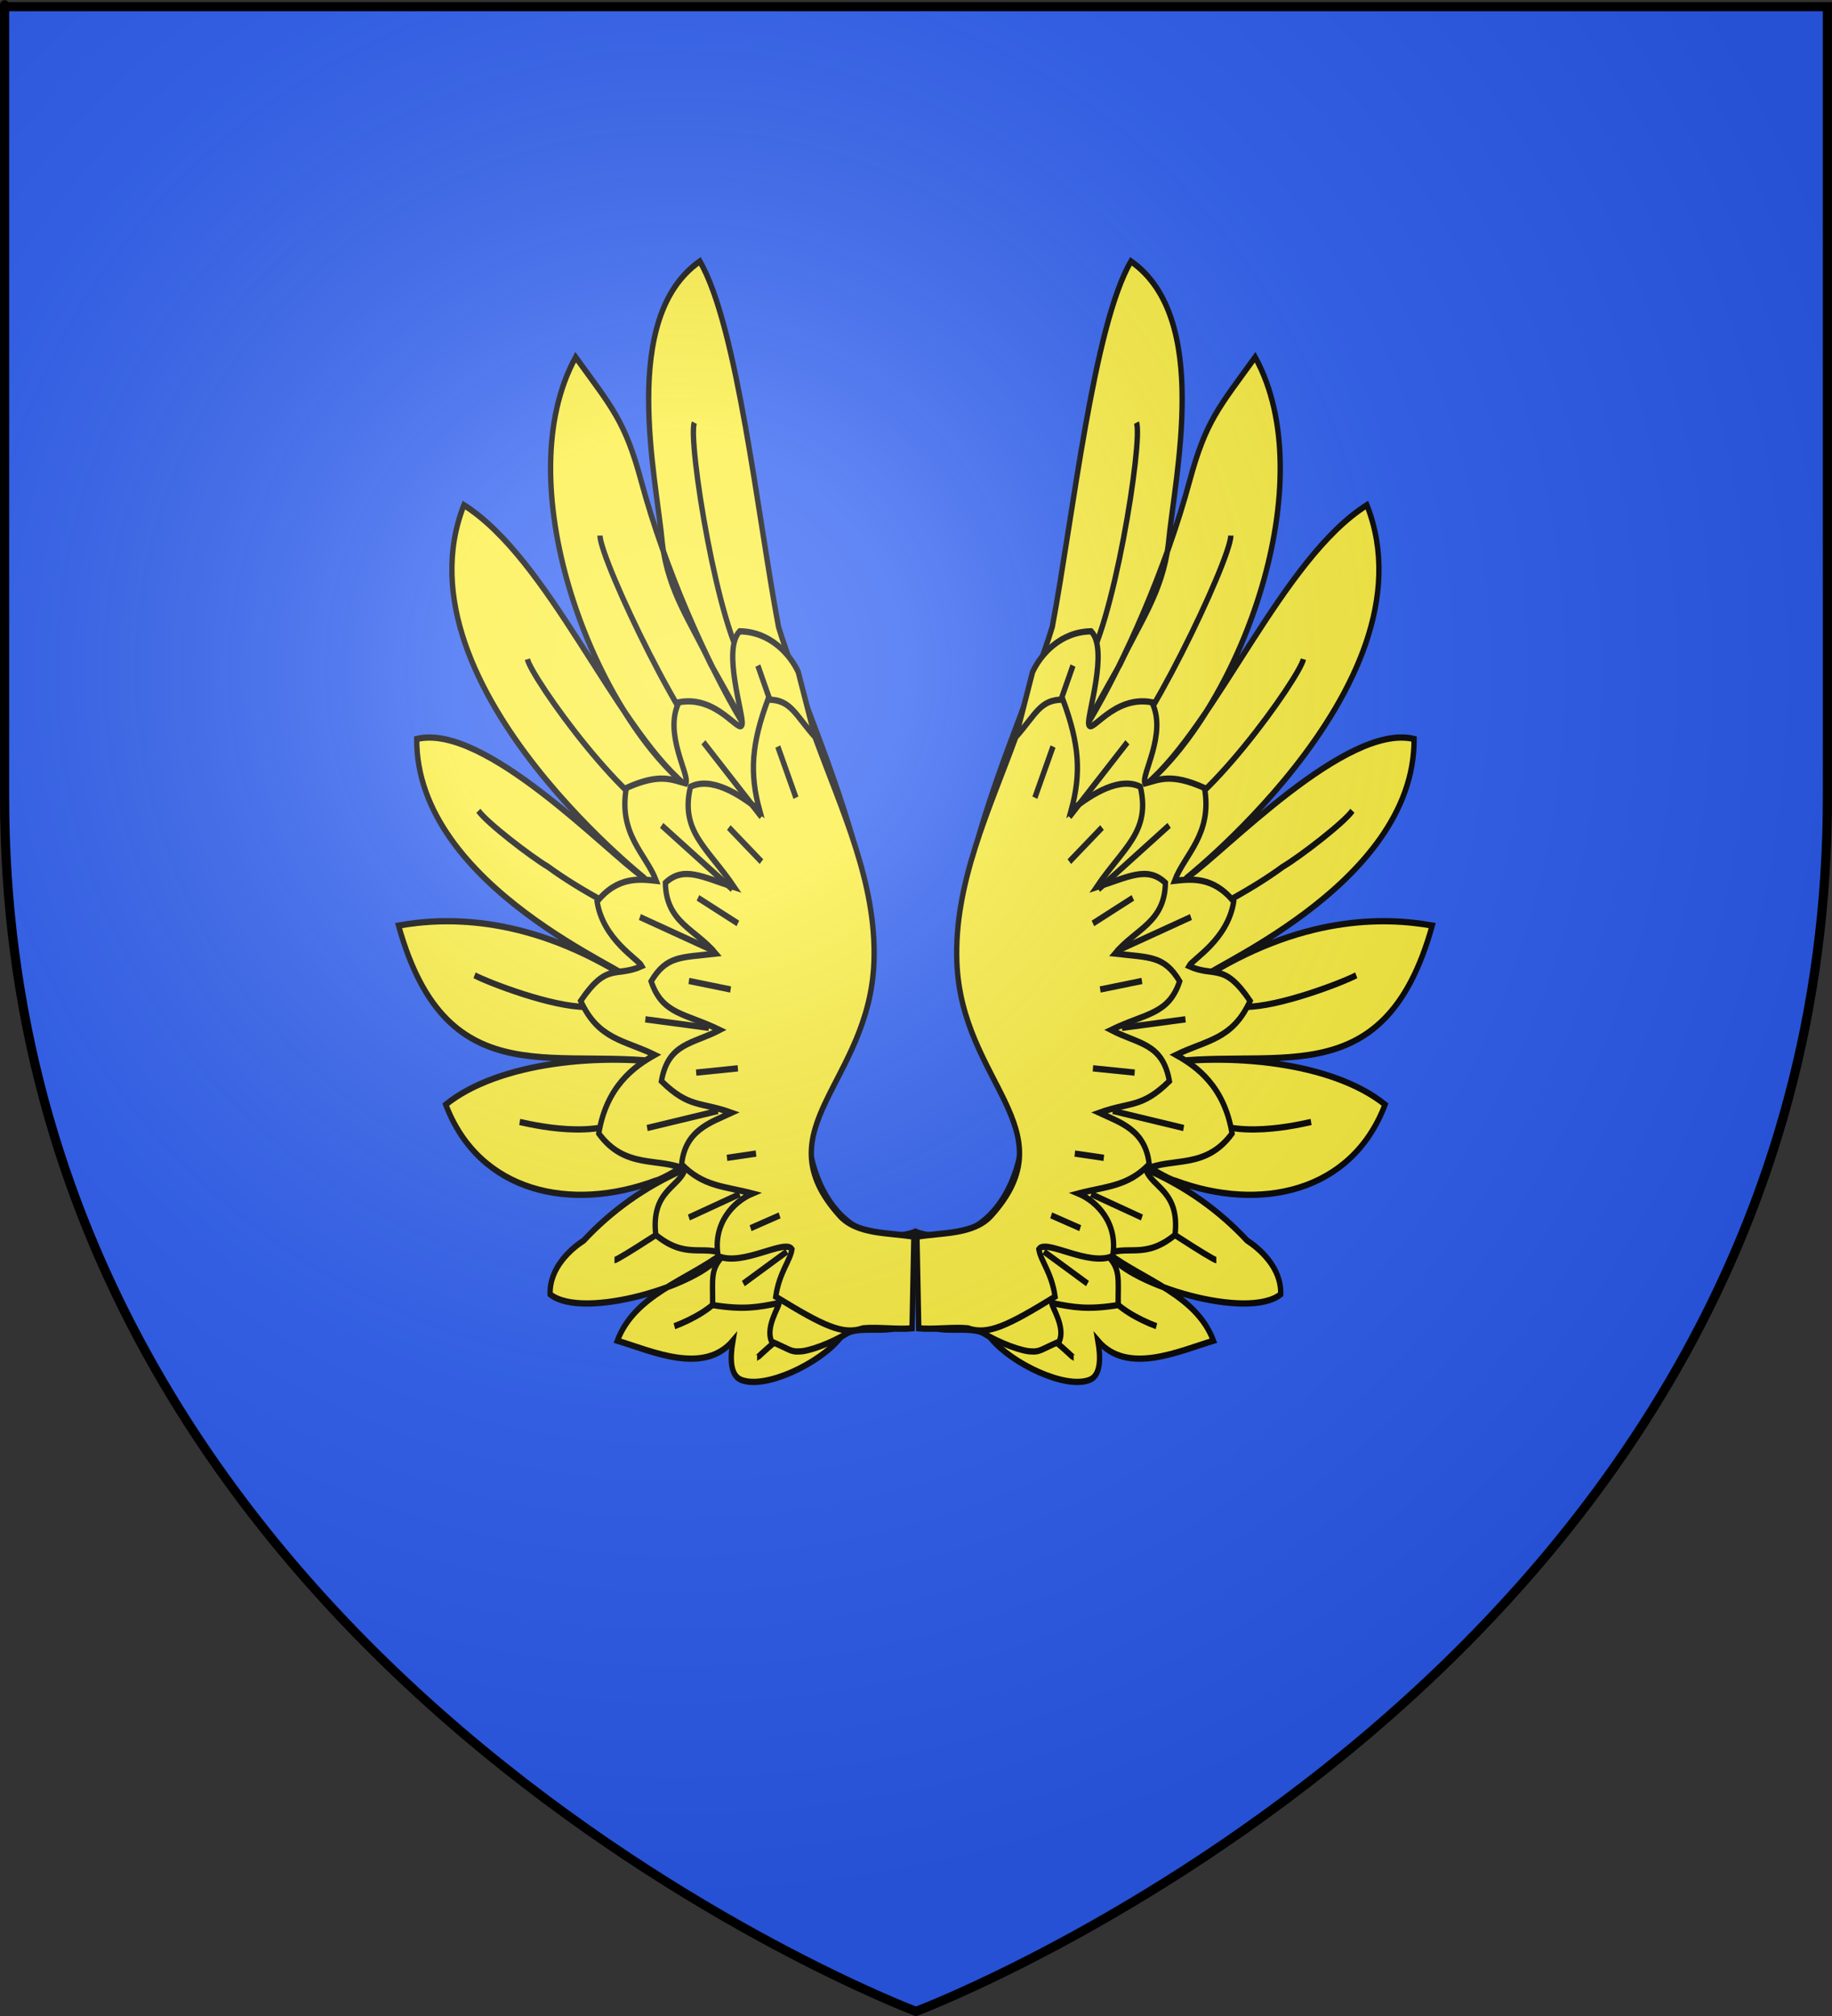 <?xml version="1.0" encoding="UTF-8" standalone="no"?>
<svg
   xmlns:dc="http://purl.org/dc/elements/1.1/"
   xmlns:cc="http://creativecommons.org/ns#"
   xmlns:rdf="http://www.w3.org/1999/02/22-rdf-syntax-ns#"
   xmlns:svg="http://www.w3.org/2000/svg"
   xmlns="http://www.w3.org/2000/svg"
   xmlns:xlink="http://www.w3.org/1999/xlink"
   xmlns:sodipodi="http://sodipodi.sourceforge.net/DTD/sodipodi-0.dtd"
   xmlns:inkscape="http://www.inkscape.org/namespaces/inkscape"
   height="660"
   width="600"
   version="1.0"
   id="svg2"
   sodipodi:version="0.32"
   inkscape:version="0.46"
   sodipodi:docname="blason_ville_fr_Thalamy_(Corrèze).svg"
   sodipodi:docbase="D:\Mes documents\Renaud-Notre Lapin"
   inkscape:export-filename="/Users/olivier/Desktop/Blason Rouge/Blason_Vide_3D.png"
   inkscape:export-xdpi="144"
   inkscape:export-ydpi="144"
   inkscape:output_extension="org.inkscape.output.svg.inkscape">
  <rect width="100%" height="100%" fill="#333333" stroke="none"/>
  <sodipodi:namedview
     inkscape:window-height="740"
     inkscape:window-width="1024"
     inkscape:pageshadow="2"
     inkscape:pageopacity="0.0"
     guidetolerance="10.0"
     gridtolerance="10.0"
     objecttolerance="10.0"
     borderopacity="1.0"
     bordercolor="#666666"
     pagecolor="#ffffff"
     id="base"
     showgrid="false"
     height="660px"
     inkscape:zoom="0.7469697"
     inkscape:cx="239.08722"
     inkscape:cy="330"
     inkscape:window-x="0"
     inkscape:window-y="0"
     inkscape:current-layer="layer4" />
  <desc
     id="desc4">Flag of Canton of Valais (Wallis)</desc>
  <defs
     id="defs6">
    <inkscape:perspective
       sodipodi:type="inkscape:persp3d"
       inkscape:vp_x="0 : 330 : 1"
       inkscape:vp_y="0 : 1000 : 0"
       inkscape:vp_z="600 : 330 : 1"
       inkscape:persp3d-origin="300 : 220 : 1"
       id="perspective2491" />
    <linearGradient
       id="linearGradient2893">
      <stop
         style="stop-color:white;stop-opacity:0.314;"
         offset="0"
         id="stop2895" />
      <stop
         id="stop2897"
         offset="0.19"
         style="stop-color:white;stop-opacity:0.251;" />
      <stop
         style="stop-color:#6b6b6b;stop-opacity:0.125;"
         offset="0.6"
         id="stop2901" />
      <stop
         style="stop-color:black;stop-opacity:0.125;"
         offset="1"
         id="stop2899" />
    </linearGradient>
    <linearGradient
       id="linearGradient2885">
      <stop
         id="stop2887"
         offset="0"
         style="stop-color:white;stop-opacity:1;" />
      <stop
         style="stop-color:white;stop-opacity:1;"
         offset="0.229"
         id="stop2891" />
      <stop
         id="stop2889"
         offset="1"
         style="stop-color:black;stop-opacity:1;" />
    </linearGradient>
    <linearGradient
       id="linearGradient2955">
      <stop
         id="stop2867"
         offset="0"
         style="stop-color:#fd0000;stop-opacity:1;" />
      <stop
         style="stop-color:#e77275;stop-opacity:0.659;"
         offset="0.5"
         id="stop2873" />
      <stop
         style="stop-color:black;stop-opacity:0.323;"
         offset="1"
         id="stop2959" />
    </linearGradient>
    <radialGradient
       inkscape:collect="always"
       xlink:href="#linearGradient2955"
       id="radialGradient2961"
       cx="225.524"
       cy="218.901"
       fx="225.524"
       fy="218.901"
       r="300"
       gradientTransform="matrix(-4.167939e-4,2.183,-1.884,-3.599562e-4,615.597,-289.121)"
       gradientUnits="userSpaceOnUse" />
    <polygon
       id="star"
       transform="scale(53,53)"
       points="0,-1 0.588,0.809 -0.951,-0.309 0.951,-0.309 -0.588,0.809 0,-1 " />
    <clipPath
       id="clip">
      <path
         d="M 0,-200 L 0,600 L 300,600 L 300,-200 L 0,-200 z "
         id="path10" />
    </clipPath>
    <radialGradient
       inkscape:collect="always"
       xlink:href="#linearGradient2955"
       id="radialGradient1911"
       gradientUnits="userSpaceOnUse"
       gradientTransform="matrix(-4.167939e-4,2.183,-1.884,-3.599562e-4,615.597,-289.121)"
       cx="225.524"
       cy="218.901"
       fx="225.524"
       fy="218.901"
       r="300" />
    <radialGradient
       inkscape:collect="always"
       xlink:href="#linearGradient2955"
       id="radialGradient2865"
       gradientUnits="userSpaceOnUse"
       gradientTransform="matrix(0,1.749,-1.593,-1.049767e-7,551.788,-191.29)"
       cx="225.524"
       cy="218.901"
       fx="225.524"
       fy="218.901"
       r="300" />
    <radialGradient
       inkscape:collect="always"
       xlink:href="#linearGradient2955"
       id="radialGradient2871"
       gradientUnits="userSpaceOnUse"
       gradientTransform="matrix(0,1.386,-1.323,-5.741131e-8,-158.082,-109.541)"
       cx="225.524"
       cy="218.901"
       fx="225.524"
       fy="218.901"
       r="300" />
    <radialGradient
       inkscape:collect="always"
       xlink:href="#linearGradient2893"
       id="radialGradient3163"
       gradientUnits="userSpaceOnUse"
       gradientTransform="matrix(1.353,0,0,1.349,-77.629,-85.747)"
       cx="221.445"
       cy="226.331"
       fx="221.445"
       fy="226.331"
       r="300" />
  </defs>
  <g
     inkscape:groupmode="layer"
     id="layer3"
     inkscape:label="Fond écu"
     style="display:inline"
     sodipodi:insensitive="true">
    <path
       id="path2855"
       style="fill:#2b5df2;fill-opacity:1;fill-rule:evenodd;stroke:none;stroke-width:1px;stroke-linecap:butt;stroke-linejoin:miter;stroke-opacity:1"
       d="M 300,658.5 C 300,658.5 598.5,546.18 598.5,260.728 C 598.5,-24.723 598.5,2.176 598.5,2.176 L 1.5,2.176 L 1.5,260.728 C 1.5,546.18 300,658.5 300,658.5 z"
       sodipodi:nodetypes="cccccc" />
  </g>
  <g
     inkscape:groupmode="layer"
     id="layer4"
     inkscape:label="Meubles">
    <g
       style="display:inline;fill:#fcef3c"
       id="g3153"
       transform="matrix(0.931,0,0,1.093,-753.905,353.734)">
      <g
         transform="translate(0,-0.451)"
         id="g3067"
         style="fill:#fcef3c">
        <path
           style="fill:#fcef3c;fill-opacity:1;fill-rule:evenodd;stroke:#000000;stroke-width:1.881;stroke-linecap:butt;stroke-linejoin:miter;stroke-miterlimit:4;stroke-dasharray:none;stroke-opacity:1"
           d="M 1132.341,45.957 C 1163.784,54.251 1177.754,15.571 1164.908,-2.609 C 1121.455,-26.225 1168.113,-101.691 1179.966,-135.474 C 1187.355,-168.96 1194.378,-225.386 1207.629,-244.922 C 1235.946,-228.025 1222.963,-180.309 1220.82,-160.368 C 1218.76,-145.748 1210.502,-136.57 1203.838,-124.293 C 1198.074,-115.603 1188.298,-100.639 1193.044,-107.313 C 1205.339,-124.869 1220.046,-153.138 1228.25,-179.067 C 1233.988,-197.202 1238.643,-201.219 1251.328,-216.2 C 1275.316,-178.846 1246.309,-112.45 1212.882,-88.154 C 1237.792,-106.145 1260.773,-155.839 1290.63,-171.9 C 1316.016,-116.891 1218.62,-54.65 1227.775,-60.576 C 1240.22,-67.847 1283.54,-106.824 1307.236,-101.838 C 1307.46,-57.062 1229.799,-31.611 1231.788,-29.548 C 1267.319,-49.094 1296.691,-48.549 1313.617,-45.957 C 1296.316,7.077 1256.329,-10.763 1215.386,-4.325 C 1241.993,-7.964 1278.329,-5.158 1297.021,7.66 C 1285.258,34.195 1252.751,39.851 1223.293,30.483 C 1218.351,29.617 1194.912,15.576 1214.527,27.628 C 1227.05,32.482 1238.545,39.301 1248.445,48.353 C 1252.554,50.628 1260.64,56.341 1260.302,64.495 C 1248.719,72.369 1207.22,61.746 1199.813,52.314 C 1212.054,60.222 1230.534,64.539 1236.653,78.396 C 1224.432,81.524 1206.312,88.752 1196.004,78.396 C 1197.092,83.809 1196.914,88.84 1193.079,90.127 C 1184.499,93.006 1165.623,85.158 1158.437,77.732 C 1151.719,70.79 1130.569,81.918 1133.617,64.468 C 1133.191,61.064 1132.766,49.362 1132.341,45.957 z"
           id="path2199"
           sodipodi:nodetypes="cccccccsccccccccccccccccsscc" />
        <path
           style="fill:#fcef3c;fill-opacity:0.75;fill-rule:evenodd;stroke:#000000;stroke-width:1.881;stroke-linecap:butt;stroke-linejoin:miter;stroke-miterlimit:4;stroke-dasharray:none;stroke-opacity:1"
           d="M 1191.064,-123.191 C 1201.135,-133.607 1211.959,-191.33 1209.574,-196.596"
           id="path3090"
           sodipodi:nodetypes="cc" />
        <path
           style="fill:#fcef3c;fill-opacity:0.75;fill-rule:evenodd;stroke:#000000;stroke-width:1.881;stroke-linecap:butt;stroke-linejoin:miter;stroke-miterlimit:4;stroke-dasharray:none;stroke-opacity:1"
           d="M 1201.277,-96.383 C 1210.367,-98.109 1242.692,-155.351 1242.766,-162.766"
           id="path3092"
           sodipodi:nodetypes="cc" />
        <path
           style="fill:#fcef3c;fill-opacity:0.75;fill-rule:evenodd;stroke:#000000;stroke-width:1.881;stroke-linecap:butt;stroke-linejoin:miter;stroke-miterlimit:4;stroke-dasharray:none;stroke-opacity:1"
           d="M 1215.319,-75.957 C 1232.125,-78.464 1266.835,-120.137 1268.298,-125.745"
           id="path3094"
           sodipodi:nodetypes="cc" />
        <path
           style="fill:#fcef3c;fill-opacity:0.75;fill-rule:evenodd;stroke:#000000;stroke-width:1.881;stroke-linecap:butt;stroke-linejoin:miter;stroke-miterlimit:4;stroke-dasharray:none;stroke-opacity:1"
           d="M 1220.426,-44.851 C 1232.66,-48.662 1250.314,-56.819 1261.037,-63.561 C 1266.861,-66.473 1282.553,-76.723 1285.532,-80.34"
           id="path3096"
           sodipodi:nodetypes="ccc" />
        <path
           style="fill:#fcef3c;fill-opacity:0.75;fill-rule:evenodd;stroke:#000000;stroke-width:1.881;stroke-linecap:butt;stroke-linejoin:miter;stroke-miterlimit:4;stroke-dasharray:none;stroke-opacity:1"
           d="M 1225.532,-22.979 C 1232.892,-23.172 1240.255,-21.458 1247.614,-21.593 C 1259.637,-21.538 1281.725,-28.771 1286.886,-31.058"
           id="path3098"
           sodipodi:nodetypes="ccc" />
        <path
           style="fill:#fcef3c;fill-opacity:0.75;fill-rule:evenodd;stroke:#000000;stroke-width:1.881;stroke-linecap:butt;stroke-linejoin:miter;stroke-miterlimit:4;stroke-dasharray:none;stroke-opacity:1"
           d="M 1214.681,7.66 C 1220.426,7.021 1223.617,9.574 1229.362,8.936 C 1239.116,18.78 1263.891,14.24 1271.006,12.875"
           id="path3100"
           sodipodi:nodetypes="ccc" />
        <path
           style="fill:#fcef3c;fill-opacity:0.75;fill-rule:evenodd;stroke:#000000;stroke-width:1.881;stroke-linecap:butt;stroke-linejoin:miter;stroke-miterlimit:4;stroke-dasharray:none;stroke-opacity:1"
           d="M 1205.106,36.383 C 1214.061,41.843 1236.383,54.255 1237.66,54.255"
           id="path3102"
           sodipodi:nodetypes="cc" />
        <path
           style="fill:#fcef3c;fill-opacity:0.75;fill-rule:evenodd;stroke:#000000;stroke-width:1.881;stroke-linecap:butt;stroke-linejoin:miter;stroke-miterlimit:4;stroke-dasharray:none;stroke-opacity:1"
           d="M 1185.957,61.277 C 1190.894,62.577 1195.846,63.831 1200.773,65.16 C 1202.23,68.099 1210.057,71.993 1216.596,74.043"
           id="path3104"
           sodipodi:nodetypes="ccc" />
        <path
           style="fill:#fcef3c;fill-opacity:0.75;fill-rule:evenodd;stroke:#000000;stroke-width:1.881;stroke-linecap:butt;stroke-linejoin:miter;stroke-miterlimit:4;stroke-dasharray:none;stroke-opacity:1"
           d="M 1167.447,70.851 C 1177.209,74.738 1187.286,83.508 1187.498,83.508"
           id="path3106"
           sodipodi:nodetypes="cc" />
        <path
           style="fill:#fcef3c;fill-opacity:1;fill-rule:evenodd;stroke:#000000;stroke-width:1.881;stroke-linecap:butt;stroke-linejoin:miter;stroke-miterlimit:4;stroke-dasharray:none;stroke-opacity:1"
           d="M 1173.021,-121.915 C 1175.859,-127.126 1182.771,-133.962 1193.638,-134.093 C 1199.854,-128.511 1192.108,-108.866 1192.768,-106.232 C 1193.603,-102.901 1201.377,-115.043 1214.987,-112.845 C 1220.497,-103.45 1211.031,-90.937 1212.569,-88.519 C 1217.344,-89.575 1221.606,-91.756 1233.507,-87.165 C 1236.353,-73.261 1226.443,-67.218 1222.979,-59.362 C 1228.571,-59.872 1236.566,-60.806 1243.777,-53.139 C 1241.653,-41.677 1229.263,-35.857 1228.018,-33.817 C 1237.199,-30.288 1240.182,-35.151 1249.554,-23.388 C 1243.326,-11.726 1234.267,-11.711 1223.497,-7.221 C 1230.64,-3.811 1240.495,2.166 1243.197,16.315 C 1233.912,27.187 1222.02,23.369 1212.869,27.067 C 1214.978,32.518 1224.91,33.509 1223.128,46.707 C 1212.528,54.124 1206.498,49.574 1198.963,52.5 C 1204.193,56.817 1203.033,59.869 1203.135,67.711 C 1192.327,69.187 1187.439,68.406 1179.769,67.104 C 1179.718,68.194 1184.697,74.361 1182.372,78.671 C 1176.031,81.02 1175.586,81.788 1172.616,81.598 C 1166.417,81.644 1140.916,71.979 1151.421,66.628 C 1164.21,55.908 1164.233,45.188 1177.021,34.468 C 1181.064,19.787 1176.809,4.468 1180.851,-10.213 C 1178.807,-25.75 1163.474,-65.797 1160.763,-81.197 L 1173.021,-121.915 z"
           id="path4004"
           sodipodi:nodetypes="ccsccccccccccccccccccccc" />
        <path
           style="fill:#fcef3c;fill-opacity:1;fill-rule:evenodd;stroke:#000000;stroke-width:1.881;stroke-linecap:butt;stroke-linejoin:miter;stroke-miterlimit:4;stroke-dasharray:none;stroke-opacity:1"
           d="M 1132.341,47.234 C 1141.064,45.957 1152.355,46.66 1158.511,40.851 C 1185.927,14.977 1147.944,1.135 1146.383,-35.106 C 1145.369,-58.657 1157.79,-80.625 1167.112,-102.431 C 1174.151,-109.118 1175.584,-113.679 1183.702,-113.617 C 1189.459,-100.358 1190.204,-91.654 1186.596,-80.426 C 1194.303,-85.771 1203.887,-90.524 1210.936,-87.532 C 1214.649,-74.038 1204.861,-69.234 1195.532,-57.447 C 1206.798,-60.498 1213.318,-63.899 1219.755,-58.753 C 1219.514,-46.802 1209.185,-44.928 1202.004,-37.559 C 1214.262,-36.334 1219.311,-37.003 1224.766,-29.262 C 1220.814,-19.226 1212.876,-19.76 1200.638,-14.681 C 1210.178,-10.435 1218.781,-10.819 1221.149,0.638 C 1211.386,8.789 1207.517,6.746 1196.494,10.118 C 1203.921,13.059 1212.801,15.325 1214.043,25.532 C 1206.527,32.236 1198.969,32.112 1189.149,34.298 C 1195.688,36.65 1203.199,43.27 1201.194,53.044 C 1192.65,56.244 1177.66,47.785 1175.233,50.971 C 1175.801,54.378 1179.73,57.955 1180.936,65.191 C 1164.163,73.952 1157.239,76.8 1150.213,74.681 C 1145.106,74.255 1138.085,75.106 1132.979,74.681 C 1132.766,66.383 1132.553,55.532 1132.341,47.234 z"
           id="path6663"
           sodipodi:nodetypes="cssccccccccccccccccccc" />
        <path
           style="fill:#fcef3c;fill-opacity:0.75;fill-rule:evenodd;stroke:#000000;stroke-width:1.881;stroke-linecap:butt;stroke-linejoin:miter;stroke-miterlimit:4;stroke-dasharray:none;stroke-opacity:1"
           d="M 1185.957,-78.511 L 1206.383,-100.851"
           id="path2151" />
        <path
           style="fill:#fcef3c;fill-opacity:0.75;fill-rule:evenodd;stroke:#000000;stroke-width:1.881;stroke-linecap:butt;stroke-linejoin:miter;stroke-miterlimit:4;stroke-dasharray:none;stroke-opacity:1"
           d="M 1196.17,-56.808 L 1221.064,-75.957"
           id="path2153" />
        <path
           style="fill:#fcef3c;fill-opacity:0.75;fill-rule:evenodd;stroke:#000000;stroke-width:1.881;stroke-linecap:butt;stroke-linejoin:miter;stroke-miterlimit:4;stroke-dasharray:none;stroke-opacity:1"
           d="M 1202.553,-38.298 L 1228.723,-48.511"
           id="path2155" />
        <path
           style="fill:#fcef3c;fill-opacity:0.75;fill-rule:evenodd;stroke:#000000;stroke-width:1.881;stroke-linecap:butt;stroke-linejoin:miter;stroke-miterlimit:4;stroke-dasharray:none;stroke-opacity:1"
           d="M 1204.468,-15.319 L 1226.809,-17.872"
           id="path2157" />
        <path
           style="fill:#fcef3c;fill-opacity:0.75;fill-rule:evenodd;stroke:#000000;stroke-width:1.881;stroke-linecap:butt;stroke-linejoin:miter;stroke-miterlimit:4;stroke-dasharray:none;stroke-opacity:1"
           d="M 1201.277,9.574 L 1226.17,14.681"
           id="path2159" />
        <path
           style="fill:#fcef3c;fill-opacity:0.75;fill-rule:evenodd;stroke:#000000;stroke-width:1.881;stroke-linecap:butt;stroke-linejoin:miter;stroke-miterlimit:4;stroke-dasharray:none;stroke-opacity:1"
           d="M 1193.617,34.468 L 1211.489,41.489"
           id="path2161" />
        <path
           style="fill:#fcef3c;fill-opacity:0.75;fill-rule:evenodd;stroke:#000000;stroke-width:1.881;stroke-linecap:butt;stroke-linejoin:miter;stroke-miterlimit:4;stroke-dasharray:none;stroke-opacity:1"
           d="M 1177.021,51.702 L 1192.34,61.277"
           id="path2163" />
        <path
           style="fill:#fcef3c;fill-opacity:0.75;fill-rule:evenodd;stroke:#000000;stroke-width:1.881;stroke-linecap:butt;stroke-linejoin:miter;stroke-miterlimit:4;stroke-dasharray:none;stroke-opacity:1"
           d="M 1182.766,-112.979 L 1187.234,-123.83"
           id="path2165" />
        <path
           style="fill:#fcef3c;fill-opacity:0.75;fill-rule:evenodd;stroke:#000000;stroke-width:1.881;stroke-linecap:butt;stroke-linejoin:miter;stroke-miterlimit:4;stroke-dasharray:none;stroke-opacity:1"
           d="M 1173.83,-84.255 L 1180.213,-99.574"
           id="path2167" />
        <path
           style="fill:#fcef3c;fill-opacity:0.75;fill-rule:evenodd;stroke:#000000;stroke-width:1.881;stroke-linecap:butt;stroke-linejoin:miter;stroke-miterlimit:4;stroke-dasharray:none;stroke-opacity:1"
           d="M 1185.957,-65.106 L 1197.447,-75.319"
           id="path2169" />
        <path
           style="fill:#fcef3c;fill-opacity:0.75;fill-rule:evenodd;stroke:#000000;stroke-width:1.881;stroke-linecap:butt;stroke-linejoin:miter;stroke-miterlimit:4;stroke-dasharray:none;stroke-opacity:1"
           d="M 1194.255,-46.596 L 1208.298,-54.255"
           id="path2171" />
        <path
           style="fill:#fcef3c;fill-opacity:0.75;fill-rule:evenodd;stroke:#000000;stroke-width:1.881;stroke-linecap:butt;stroke-linejoin:miter;stroke-miterlimit:4;stroke-dasharray:none;stroke-opacity:1"
           d="M 1196.809,-26.808 L 1211.489,-29.362"
           id="path2173" />
        <path
           style="fill:#fcef3c;fill-opacity:0.75;fill-rule:evenodd;stroke:#000000;stroke-width:1.881;stroke-linecap:butt;stroke-linejoin:miter;stroke-miterlimit:4;stroke-dasharray:none;stroke-opacity:1"
           d="M 1194.255,-3.191 L 1208.936,-1.915"
           id="path2175" />
        <path
           style="fill:#fcef3c;fill-opacity:0.75;fill-rule:evenodd;stroke:#000000;stroke-width:1.881;stroke-linecap:butt;stroke-linejoin:miter;stroke-miterlimit:4;stroke-dasharray:none;stroke-opacity:1"
           d="M 1187.872,22.34 L 1198.085,23.617"
           id="path2177" />
        <path
           style="fill:#fcef3c;fill-opacity:0.75;fill-rule:evenodd;stroke:#000000;stroke-width:1.881;stroke-linecap:butt;stroke-linejoin:miter;stroke-miterlimit:4;stroke-dasharray:none;stroke-opacity:1"
           d="M 1179.574,40.851 L 1189.787,44.681"
           id="path2179" />
      </g>
      <g
         transform="matrix(-1,0,0,1,2263.61,-0.451)"
         id="g3096"
         style="fill:#fcef3c">
        <path
           sodipodi:nodetypes="cccccccsccccccccccccccccsscc"
           id="path3099"
           d="M 1132.341,45.957 C 1163.784,54.251 1177.754,15.571 1164.908,-2.609 C 1121.455,-26.225 1168.113,-101.691 1179.966,-135.474 C 1187.355,-168.96 1194.378,-225.386 1207.629,-244.922 C 1235.946,-228.025 1222.963,-180.309 1220.82,-160.368 C 1218.76,-145.748 1210.502,-136.57 1203.838,-124.293 C 1198.074,-115.603 1188.298,-100.639 1193.044,-107.313 C 1205.339,-124.869 1220.046,-153.138 1228.25,-179.067 C 1233.988,-197.202 1238.643,-201.219 1251.328,-216.2 C 1275.316,-178.846 1246.309,-112.45 1212.882,-88.154 C 1237.792,-106.145 1260.773,-155.839 1290.63,-171.9 C 1316.016,-116.891 1218.62,-54.65 1227.775,-60.576 C 1240.22,-67.847 1283.54,-106.824 1307.236,-101.838 C 1307.46,-57.062 1229.799,-31.611 1231.788,-29.548 C 1267.319,-49.094 1296.691,-48.549 1313.617,-45.957 C 1296.316,7.077 1256.329,-10.763 1215.386,-4.325 C 1241.993,-7.964 1278.329,-5.158 1297.021,7.66 C 1285.258,34.195 1252.751,39.851 1223.293,30.483 C 1218.351,29.617 1194.912,15.576 1214.527,27.628 C 1227.05,32.482 1238.545,39.301 1248.445,48.353 C 1252.554,50.628 1260.64,56.341 1260.302,64.495 C 1248.719,72.369 1207.22,61.746 1199.813,52.314 C 1212.054,60.222 1230.534,64.539 1236.653,78.396 C 1224.432,81.524 1206.312,88.752 1196.004,78.396 C 1197.092,83.809 1196.914,88.84 1193.079,90.127 C 1184.499,93.006 1165.623,85.158 1158.437,77.732 C 1151.719,70.79 1130.569,81.918 1133.617,64.468 C 1133.191,61.064 1132.766,49.362 1132.341,45.957 z"
           style="fill:#fcef3c;fill-opacity:1;fill-rule:evenodd;stroke:#000000;stroke-width:1.881;stroke-linecap:butt;stroke-linejoin:miter;stroke-miterlimit:4;stroke-dasharray:none;stroke-opacity:1" />
        <path
           sodipodi:nodetypes="cc"
           id="path3101"
           d="M 1191.064,-123.191 C 1201.135,-133.607 1211.959,-191.33 1209.574,-196.596"
           style="fill:#fcef3c;fill-opacity:0.75;fill-rule:evenodd;stroke:#000000;stroke-width:1.881;stroke-linecap:butt;stroke-linejoin:miter;stroke-miterlimit:4;stroke-dasharray:none;stroke-opacity:1" />
        <path
           sodipodi:nodetypes="cc"
           id="path3103"
           d="M 1201.277,-96.383 C 1210.367,-98.109 1242.692,-155.351 1242.766,-162.766"
           style="fill:#fcef3c;fill-opacity:0.75;fill-rule:evenodd;stroke:#000000;stroke-width:1.881;stroke-linecap:butt;stroke-linejoin:miter;stroke-miterlimit:4;stroke-dasharray:none;stroke-opacity:1" />
        <path
           sodipodi:nodetypes="cc"
           id="path3105"
           d="M 1215.319,-75.957 C 1232.125,-78.464 1266.835,-120.137 1268.298,-125.745"
           style="fill:#fcef3c;fill-opacity:0.75;fill-rule:evenodd;stroke:#000000;stroke-width:1.881;stroke-linecap:butt;stroke-linejoin:miter;stroke-miterlimit:4;stroke-dasharray:none;stroke-opacity:1" />
        <path
           sodipodi:nodetypes="ccc"
           id="path3107"
           d="M 1220.426,-44.851 C 1232.66,-48.662 1250.314,-56.819 1261.037,-63.561 C 1266.861,-66.473 1282.553,-76.723 1285.532,-80.34"
           style="fill:#fcef3c;fill-opacity:0.75;fill-rule:evenodd;stroke:#000000;stroke-width:1.881;stroke-linecap:butt;stroke-linejoin:miter;stroke-miterlimit:4;stroke-dasharray:none;stroke-opacity:1" />
        <path
           sodipodi:nodetypes="ccc"
           id="path3109"
           d="M 1225.532,-22.979 C 1232.892,-23.172 1240.255,-21.458 1247.614,-21.593 C 1259.637,-21.538 1281.725,-28.771 1286.886,-31.058"
           style="fill:#fcef3c;fill-opacity:0.75;fill-rule:evenodd;stroke:#000000;stroke-width:1.881;stroke-linecap:butt;stroke-linejoin:miter;stroke-miterlimit:4;stroke-dasharray:none;stroke-opacity:1" />
        <path
           sodipodi:nodetypes="ccc"
           id="path3111"
           d="M 1214.681,7.66 C 1220.426,7.021 1223.617,9.574 1229.362,8.936 C 1239.116,18.78 1263.891,14.24 1271.006,12.875"
           style="fill:#fcef3c;fill-opacity:0.75;fill-rule:evenodd;stroke:#000000;stroke-width:1.881;stroke-linecap:butt;stroke-linejoin:miter;stroke-miterlimit:4;stroke-dasharray:none;stroke-opacity:1" />
        <path
           sodipodi:nodetypes="cc"
           id="path3113"
           d="M 1205.106,36.383 C 1214.061,41.843 1236.383,54.255 1237.66,54.255"
           style="fill:#fcef3c;fill-opacity:0.75;fill-rule:evenodd;stroke:#000000;stroke-width:1.881;stroke-linecap:butt;stroke-linejoin:miter;stroke-miterlimit:4;stroke-dasharray:none;stroke-opacity:1" />
        <path
           sodipodi:nodetypes="ccc"
           id="path3115"
           d="M 1185.957,61.277 C 1190.894,62.577 1195.846,63.831 1200.773,65.16 C 1202.23,68.099 1210.057,71.993 1216.596,74.043"
           style="fill:#fcef3c;fill-opacity:0.75;fill-rule:evenodd;stroke:#000000;stroke-width:1.881;stroke-linecap:butt;stroke-linejoin:miter;stroke-miterlimit:4;stroke-dasharray:none;stroke-opacity:1" />
        <path
           sodipodi:nodetypes="cc"
           id="path3117"
           d="M 1167.447,70.851 C 1177.209,74.738 1187.286,83.508 1187.498,83.508"
           style="fill:#fcef3c;fill-opacity:0.75;fill-rule:evenodd;stroke:#000000;stroke-width:1.881;stroke-linecap:butt;stroke-linejoin:miter;stroke-miterlimit:4;stroke-dasharray:none;stroke-opacity:1" />
        <path
           sodipodi:nodetypes="ccsccccccccccccccccccccc"
           id="path3119"
           d="M 1173.021,-121.915 C 1175.859,-127.126 1182.771,-133.962 1193.638,-134.093 C 1199.854,-128.511 1192.108,-108.866 1192.768,-106.232 C 1193.603,-102.901 1201.377,-115.043 1214.987,-112.845 C 1220.497,-103.45 1211.031,-90.937 1212.569,-88.519 C 1217.344,-89.575 1221.606,-91.756 1233.507,-87.165 C 1236.353,-73.261 1226.443,-67.218 1222.979,-59.362 C 1228.571,-59.872 1236.566,-60.806 1243.777,-53.139 C 1241.653,-41.677 1229.263,-35.857 1228.018,-33.817 C 1237.199,-30.288 1240.182,-35.151 1249.554,-23.388 C 1243.326,-11.726 1234.267,-11.711 1223.497,-7.221 C 1230.64,-3.811 1240.495,2.166 1243.197,16.315 C 1233.912,27.187 1222.02,23.369 1212.869,27.067 C 1214.978,32.518 1224.91,33.509 1223.128,46.707 C 1212.528,54.124 1206.498,49.574 1198.963,52.5 C 1204.193,56.817 1203.033,59.869 1203.135,67.711 C 1192.327,69.187 1187.439,68.406 1179.769,67.104 C 1179.718,68.194 1184.697,74.361 1182.372,78.671 C 1176.031,81.02 1175.586,81.788 1172.616,81.598 C 1166.417,81.644 1140.916,71.979 1151.421,66.628 C 1164.21,55.908 1164.233,45.188 1177.021,34.468 C 1181.064,19.787 1176.809,4.468 1180.851,-10.213 C 1178.807,-25.75 1163.474,-65.797 1160.763,-81.197 L 1173.021,-121.915 z"
           style="fill:#fcef3c;fill-opacity:1;fill-rule:evenodd;stroke:#000000;stroke-width:1.881;stroke-linecap:butt;stroke-linejoin:miter;stroke-miterlimit:4;stroke-dasharray:none;stroke-opacity:1" />
        <path
           sodipodi:nodetypes="cssccccccccccccccccccc"
           id="path3121"
           d="M 1132.341,47.234 C 1141.064,45.957 1152.355,46.66 1158.511,40.851 C 1185.927,14.977 1147.944,1.135 1146.383,-35.106 C 1145.369,-58.657 1157.79,-80.625 1167.112,-102.431 C 1174.151,-109.118 1175.584,-113.679 1183.702,-113.617 C 1189.459,-100.358 1190.204,-91.654 1186.596,-80.426 C 1194.303,-85.771 1203.887,-90.524 1210.936,-87.532 C 1214.649,-74.038 1204.861,-69.234 1195.532,-57.447 C 1206.798,-60.498 1213.318,-63.899 1219.755,-58.753 C 1219.514,-46.802 1209.185,-44.928 1202.004,-37.559 C 1214.262,-36.334 1219.311,-37.003 1224.766,-29.262 C 1220.814,-19.226 1212.876,-19.76 1200.638,-14.681 C 1210.178,-10.435 1218.781,-10.819 1221.149,0.638 C 1211.386,8.789 1207.517,6.746 1196.494,10.118 C 1203.921,13.059 1212.801,15.325 1214.043,25.532 C 1206.527,32.236 1198.969,32.112 1189.149,34.298 C 1195.688,36.65 1203.199,43.27 1201.194,53.044 C 1192.65,56.244 1177.66,47.785 1175.233,50.971 C 1175.801,54.378 1179.73,57.955 1180.936,65.191 C 1164.163,73.952 1157.239,76.8 1150.213,74.681 C 1145.106,74.255 1138.085,75.106 1132.979,74.681 C 1132.766,66.383 1132.553,55.532 1132.341,47.234 z"
           style="fill:#fcef3c;fill-opacity:1;fill-rule:evenodd;stroke:#000000;stroke-width:1.881;stroke-linecap:butt;stroke-linejoin:miter;stroke-miterlimit:4;stroke-dasharray:none;stroke-opacity:1" />
        <path
           id="path3123"
           d="M 1185.957,-78.511 L 1206.383,-100.851"
           style="fill:#fcef3c;fill-opacity:0.75;fill-rule:evenodd;stroke:#000000;stroke-width:1.881;stroke-linecap:butt;stroke-linejoin:miter;stroke-miterlimit:4;stroke-dasharray:none;stroke-opacity:1" />
        <path
           id="path3125"
           d="M 1196.17,-56.808 L 1221.064,-75.957"
           style="fill:#fcef3c;fill-opacity:0.75;fill-rule:evenodd;stroke:#000000;stroke-width:1.881;stroke-linecap:butt;stroke-linejoin:miter;stroke-miterlimit:4;stroke-dasharray:none;stroke-opacity:1" />
        <path
           id="path3127"
           d="M 1202.553,-38.298 L 1228.723,-48.511"
           style="fill:#fcef3c;fill-opacity:0.75;fill-rule:evenodd;stroke:#000000;stroke-width:1.881;stroke-linecap:butt;stroke-linejoin:miter;stroke-miterlimit:4;stroke-dasharray:none;stroke-opacity:1" />
        <path
           id="path3129"
           d="M 1204.468,-15.319 L 1226.809,-17.872"
           style="fill:#fcef3c;fill-opacity:0.75;fill-rule:evenodd;stroke:#000000;stroke-width:1.881;stroke-linecap:butt;stroke-linejoin:miter;stroke-miterlimit:4;stroke-dasharray:none;stroke-opacity:1" />
        <path
           id="path3131"
           d="M 1201.277,9.574 L 1226.17,14.681"
           style="fill:#fcef3c;fill-opacity:0.75;fill-rule:evenodd;stroke:#000000;stroke-width:1.881;stroke-linecap:butt;stroke-linejoin:miter;stroke-miterlimit:4;stroke-dasharray:none;stroke-opacity:1" />
        <path
           id="path3133"
           d="M 1193.617,34.468 L 1211.489,41.489"
           style="fill:#fcef3c;fill-opacity:0.75;fill-rule:evenodd;stroke:#000000;stroke-width:1.881;stroke-linecap:butt;stroke-linejoin:miter;stroke-miterlimit:4;stroke-dasharray:none;stroke-opacity:1" />
        <path
           id="path3135"
           d="M 1177.021,51.702 L 1192.34,61.277"
           style="fill:#fcef3c;fill-opacity:0.75;fill-rule:evenodd;stroke:#000000;stroke-width:1.881;stroke-linecap:butt;stroke-linejoin:miter;stroke-miterlimit:4;stroke-dasharray:none;stroke-opacity:1" />
        <path
           id="path3137"
           d="M 1182.766,-112.979 L 1187.234,-123.83"
           style="fill:#fcef3c;fill-opacity:0.75;fill-rule:evenodd;stroke:#000000;stroke-width:1.881;stroke-linecap:butt;stroke-linejoin:miter;stroke-miterlimit:4;stroke-dasharray:none;stroke-opacity:1" />
        <path
           id="path3139"
           d="M 1173.83,-84.255 L 1180.213,-99.574"
           style="fill:#fcef3c;fill-opacity:0.75;fill-rule:evenodd;stroke:#000000;stroke-width:1.881;stroke-linecap:butt;stroke-linejoin:miter;stroke-miterlimit:4;stroke-dasharray:none;stroke-opacity:1" />
        <path
           id="path3141"
           d="M 1185.957,-65.106 L 1197.447,-75.319"
           style="fill:#fcef3c;fill-opacity:0.75;fill-rule:evenodd;stroke:#000000;stroke-width:1.881;stroke-linecap:butt;stroke-linejoin:miter;stroke-miterlimit:4;stroke-dasharray:none;stroke-opacity:1" />
        <path
           id="path3143"
           d="M 1194.255,-46.596 L 1208.298,-54.255"
           style="fill:#fcef3c;fill-opacity:0.75;fill-rule:evenodd;stroke:#000000;stroke-width:1.881;stroke-linecap:butt;stroke-linejoin:miter;stroke-miterlimit:4;stroke-dasharray:none;stroke-opacity:1" />
        <path
           id="path3145"
           d="M 1196.809,-26.808 L 1211.489,-29.362"
           style="fill:#fcef3c;fill-opacity:0.75;fill-rule:evenodd;stroke:#000000;stroke-width:1.881;stroke-linecap:butt;stroke-linejoin:miter;stroke-miterlimit:4;stroke-dasharray:none;stroke-opacity:1" />
        <path
           id="path3147"
           d="M 1194.255,-3.191 L 1208.936,-1.915"
           style="fill:#fcef3c;fill-opacity:0.75;fill-rule:evenodd;stroke:#000000;stroke-width:1.881;stroke-linecap:butt;stroke-linejoin:miter;stroke-miterlimit:4;stroke-dasharray:none;stroke-opacity:1" />
        <path
           id="path3149"
           d="M 1187.872,22.34 L 1198.085,23.617"
           style="fill:#fcef3c;fill-opacity:0.75;fill-rule:evenodd;stroke:#000000;stroke-width:1.881;stroke-linecap:butt;stroke-linejoin:miter;stroke-miterlimit:4;stroke-dasharray:none;stroke-opacity:1" />
        <path
           id="path3151"
           d="M 1179.574,40.851 L 1189.787,44.681"
           style="fill:#fcef3c;fill-opacity:0.75;fill-rule:evenodd;stroke:#000000;stroke-width:1.881;stroke-linecap:butt;stroke-linejoin:miter;stroke-miterlimit:4;stroke-dasharray:none;stroke-opacity:1" />
      </g>
    </g>
  </g>
  <g
     inkscape:groupmode="layer"
     id="layer2"
     inkscape:label="Reflet final"
     sodipodi:insensitive="true">
    <path
       sodipodi:nodetypes="cccccc"
       d="M 300,658.5 C 300,658.5 598.5,546.18 598.5,260.728 C 598.5,-24.723 598.5,2.176 598.5,2.176 L 1.5,2.176 L 1.5,260.728 C 1.5,546.18 300,658.5 300,658.5 z "
       style="opacity:1;fill:url(#radialGradient3163);fill-opacity:1;fill-rule:evenodd;stroke:none;stroke-width:1px;stroke-linecap:butt;stroke-linejoin:miter;stroke-opacity:1"
       id="path2875"
       inkscape:export-xdpi="144"
       inkscape:export-ydpi="144" />
  </g>
  <g
     inkscape:groupmode="layer"
     id="layer1"
     inkscape:label="Contour final"
     sodipodi:insensitive="true">
    <path
       sodipodi:nodetypes="cccccc"
       d="M 300,658.5 C 300,658.5 1.5,546.18 1.5,260.728 C 1.5,-24.723 1.5,2.176 1.5,2.176 L 598.5,2.176 L 598.5,260.728 C 598.5,546.18 300,658.5 300,658.5 z "
       style="opacity:1;fill:none;fill-opacity:1;fill-rule:evenodd;stroke:#000000;stroke-width:3;stroke-linecap:butt;stroke-linejoin:miter;stroke-miterlimit:4;stroke-dasharray:none;stroke-opacity:1"
       id="path1411"
       inkscape:export-xdpi="144"
       inkscape:export-ydpi="144" />
  </g>
</svg>
